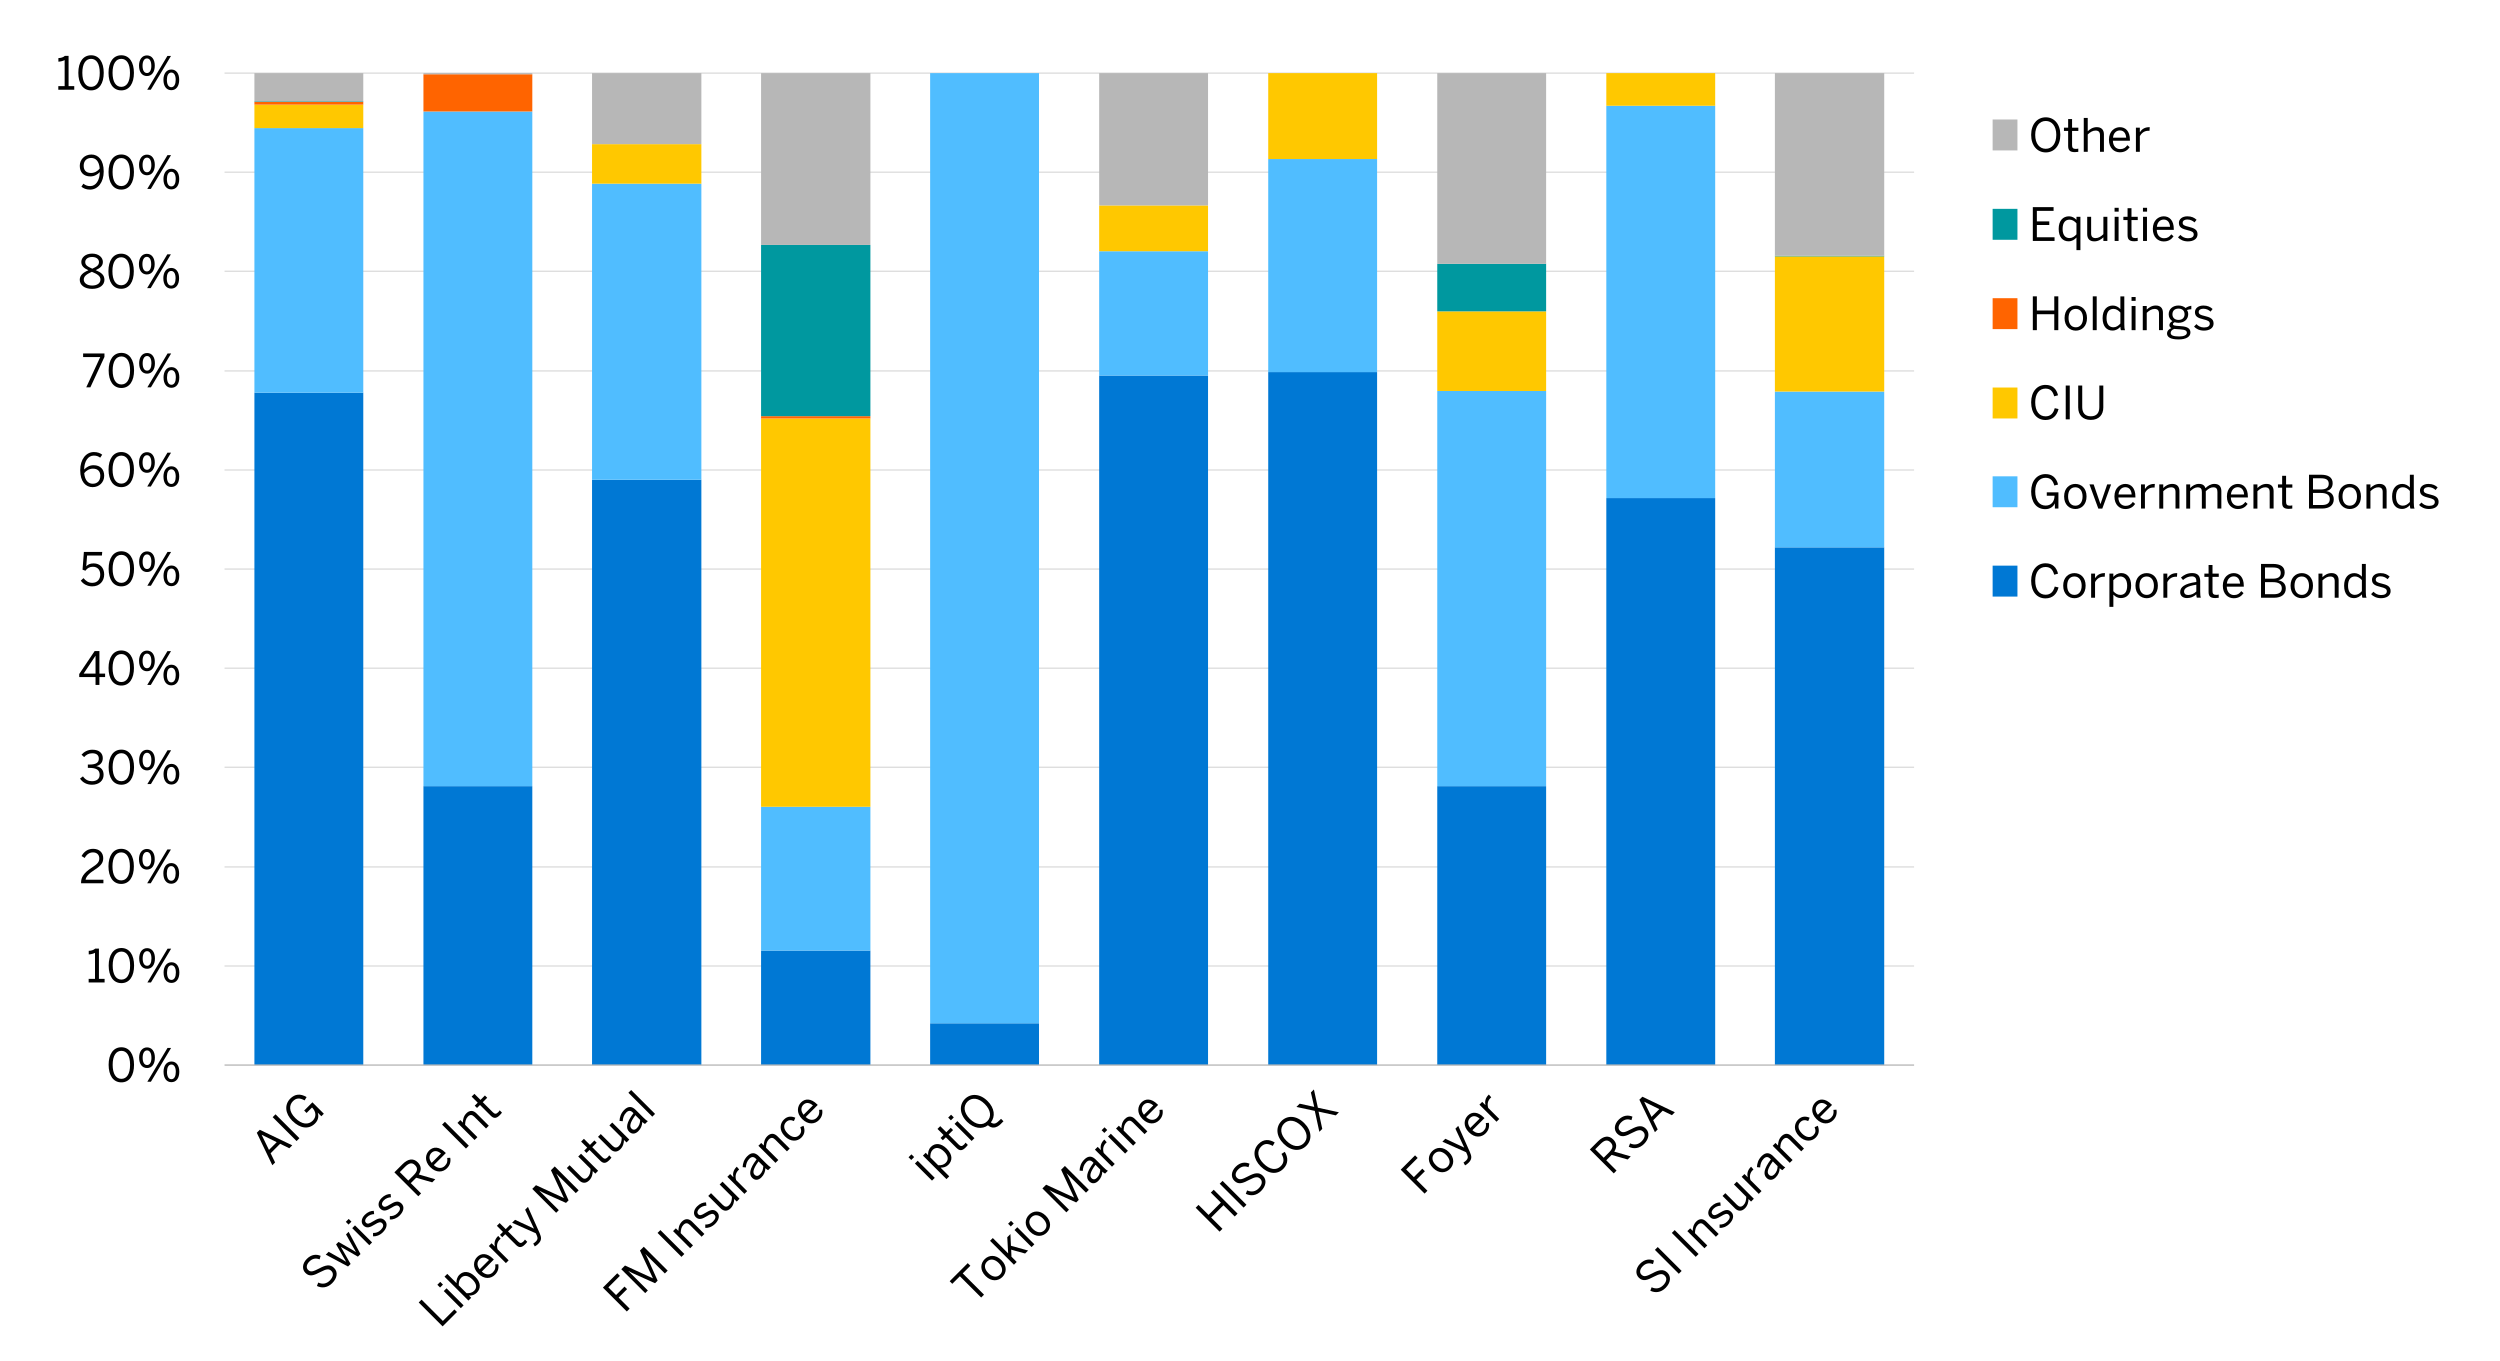 <?xml version="1.0" encoding="UTF-8"?><svg id="a" xmlns="http://www.w3.org/2000/svg" viewBox="0 0 930 506.21"><defs><style>.b{stroke:#b7b7b7;}.b,.c{fill:none;stroke-linejoin:round;stroke-width:.5px;}.d,.e,.f,.g,.h,.i{fill-rule:evenodd;}.d,.j{fill:#b7b7b7;}.e,.k{fill:#00989f;}.f,.l{fill:#50bdff;}.g,.m{fill:#ffc800;}.h,.n{fill:#0078d4;}.i,.o{fill:#ff6400;}.c{stroke:#dcdcdc;}</style></defs><path class="c" d="M83.53,359.35h628.51M83.53,322.49h628.51M83.53,285.42h628.51M83.53,248.56h628.51M83.53,211.7h628.51M83.53,174.84h628.51M83.53,137.99h628.51M83.53,100.91h628.51M83.53,64.06h628.51M83.53,27.2h628.51"/><path class="n" d="M94.64,146.08h40.5v250.13h-40.5v-250.13h0ZM157.52,292.45h40.5v103.76h-40.5v-103.76h0ZM220.24,178.47h40.67v217.74h-40.67v-217.74h0ZM283.12,353.6h40.67v42.61h-40.67v-42.61h0ZM346.01,380.66h40.5v15.55h-40.5v-15.55h0ZM408.89,139.69h40.5v256.52h-40.5V139.69h0ZM471.78,138.41h40.5v257.8h-40.5V138.41h0ZM534.66,292.45h40.5v103.76h-40.5v-103.76h0ZM597.55,185.28h40.5v210.92h-40.5v-210.92h0ZM660.26,203.61h40.67v192.6h-40.67v-192.6h0Z"/><path class="l" d="M94.64,47.65h40.5v98.43h-40.5V47.65h0ZM157.52,41.47h40.5v250.98h-40.5V41.47h0ZM220.24,68.32h40.67v110.15h-40.67v-110.15h0ZM283.12,300.12h40.67v53.48h-40.67v-53.48h0ZM346.01,27.2h40.5v353.46h-40.5V27.2h0ZM408.89,93.46h40.5v46.23h-40.5v-46.23h0ZM471.78,59.16h40.5v79.26h-40.5V59.16h0ZM534.66,145.44h40.5v147.01h-40.5v-147.01h0ZM597.55,39.34h40.5v145.94h-40.5V39.34h0ZM660.26,145.66h40.67v57.95h-40.67v-57.95h0Z"/><path class="m" d="M94.64,38.92h40.5v8.74h-40.5v-8.74h0ZM220.24,53.62h40.67v14.7h-40.67v-14.7h0ZM283.12,155.67h40.67v144.45h-40.67v-144.45h0ZM408.89,76.41h40.5v17.04h-40.5v-17.04h0ZM471.78,27.2h40.5v31.96h-40.5v-31.96h0ZM534.66,115.83h40.5v29.61h-40.5v-29.61h0ZM597.55,27.2h40.5v12.14h-40.5v-12.14h0ZM660.26,95.37h40.67v50.28h-40.67v-50.28h0Z"/><path class="o" d="M94.64,37.85h40.5v1.07h-40.5v-1.07h0ZM157.52,27.62h40.5v13.85h-40.5v-13.85h0ZM283.12,154.82h40.67v.85h-40.67v-.85h0Z"/><path class="k" d="M94.64,37.64h40.5v.21h-40.5v-.21h0ZM283.12,91.11h40.67v63.7h-40.67v-63.7h0ZM534.66,98.14h40.5v17.68h-40.5v-17.68h0ZM660.26,95.16h40.67v.21h-40.67v-.21h0Z"/><path class="j" d="M94.64,27.2h40.5v10.44h-40.5v-10.44h0ZM157.52,27.2h40.5v.43h-40.5v-.43h0ZM220.24,27.2h40.67v26.42h-40.67v-26.42h0ZM283.12,27.2h40.67v63.92h-40.67V27.2h0ZM408.89,27.2h40.5v49.22h-40.5V27.2h0ZM534.66,27.2h40.5v70.95h-40.5V27.2h0ZM660.26,27.2h40.67v67.96h-40.67V27.2h0Z"/><line class="b" x1="83.53" y1="396.21" x2="712.04" y2="396.21"/><path d="M40.41,396.11c0-3.93,1.73-6.53,4.74-6.53s4.71,2.6,4.71,6.53-1.68,6.53-4.71,6.53-4.74-2.6-4.74-6.53ZM48.39,396.11c0-3.42-1.26-5.2-3.23-5.2s-3.25,1.79-3.25,5.2,1.26,5.22,3.25,5.22,3.23-1.8,3.23-5.22Z"/><path d="M51.75,393.51c0-2.36,1.16-3.88,2.96-3.88s2.91,1.5,2.91,3.82-1.07,3.86-2.92,3.86-2.94-1.55-2.94-3.81ZM56.33,393.49c0-1.67-.58-2.74-1.63-2.74s-1.63,1.14-1.63,2.7c0,1.67.56,2.74,1.65,2.74s1.62-1.14,1.62-2.7ZM54.81,402.4l7.51-12.58h1.33l-7.51,12.58h-1.33ZM60.83,398.76c0-2.36,1.16-3.88,2.96-3.88s2.91,1.5,2.91,3.83-1.09,3.86-2.94,3.86-2.92-1.56-2.92-3.81ZM65.4,398.73c0-1.67-.58-2.72-1.65-2.72s-1.63,1.14-1.63,2.7c0,1.67.56,2.75,1.65,2.75s1.63-1.17,1.63-2.74Z"/><path d="M32.98,365.48v-1.33h2.36v-9.69c-.61.32-1.6.58-2.33.58v-1.33c.97-.03,1.84-.29,2.4-.82h1.39v11.25h2.11v1.33h-5.93Z"/><path d="M40.43,359.19c0-3.93,1.73-6.53,4.74-6.53s4.71,2.6,4.71,6.53-1.68,6.53-4.71,6.53-4.74-2.6-4.74-6.53ZM48.4,359.19c0-3.42-1.26-5.2-3.23-5.2s-3.25,1.79-3.25,5.2,1.26,5.22,3.25,5.22,3.23-1.8,3.23-5.22Z"/><path d="M51.77,356.59c0-2.36,1.16-3.88,2.96-3.88s2.91,1.5,2.91,3.82-1.07,3.86-2.92,3.86-2.94-1.55-2.94-3.81ZM56.34,356.57c0-1.67-.58-2.74-1.63-2.74s-1.63,1.14-1.63,2.7c0,1.67.56,2.74,1.65,2.74s1.61-1.14,1.61-2.7ZM54.83,365.48l7.51-12.58h1.33l-7.51,12.58h-1.33ZM60.85,361.84c0-2.36,1.16-3.88,2.96-3.88s2.91,1.5,2.91,3.83-1.09,3.86-2.94,3.86-2.92-1.56-2.92-3.81ZM65.42,361.8c0-1.67-.58-2.72-1.65-2.72s-1.63,1.14-1.63,2.7c0,1.67.56,2.75,1.65,2.75s1.63-1.17,1.63-2.74Z"/><path d="M30.16,328.58v-.27c0-1.82.82-3.52,4.13-5.64,1.89-1.21,2.65-1.97,2.65-3.32s-.87-2.26-2.36-2.26c-1.29,0-2.33.71-3.08,2.07l-1.16-.71c.92-1.67,2.35-2.69,4.3-2.69,2.33,0,3.76,1.43,3.76,3.48,0,1.65-.75,2.77-3.16,4.3-2.19,1.39-3.26,2.63-3.4,3.71h6.63v1.33h-8.31Z"/><path d="M40.35,322.29c0-3.93,1.73-6.53,4.74-6.53s4.71,2.6,4.71,6.53-1.68,6.53-4.71,6.53-4.74-2.6-4.74-6.53ZM48.32,322.29c0-3.42-1.26-5.2-3.23-5.2s-3.25,1.79-3.25,5.2,1.26,5.22,3.25,5.22,3.23-1.8,3.23-5.22Z"/><path d="M51.69,319.69c0-2.36,1.16-3.88,2.96-3.88s2.91,1.5,2.91,3.82-1.07,3.86-2.92,3.86-2.94-1.55-2.94-3.81ZM56.26,319.67c0-1.67-.58-2.74-1.63-2.74s-1.63,1.14-1.63,2.7c0,1.67.56,2.74,1.65,2.74s1.62-1.14,1.62-2.7ZM54.75,328.58l7.51-12.58h1.33l-7.51,12.58h-1.33ZM60.76,324.94c0-2.36,1.16-3.88,2.96-3.88s2.91,1.5,2.91,3.83-1.09,3.86-2.94,3.86-2.92-1.56-2.92-3.81ZM65.34,324.91c0-1.67-.58-2.72-1.65-2.72s-1.63,1.14-1.63,2.7c0,1.67.56,2.75,1.65,2.75s1.63-1.17,1.63-2.74Z"/><path d="M29.77,289.63l1.09-.82c.9,1.29,2.02,1.8,3.35,1.8,1.75,0,2.86-.88,2.86-2.38,0-1.75-1.1-2.58-3.88-2.58h-.51v-1.24h.6c2.6,0,3.48-.8,3.48-2.19,0-1.19-.71-2.01-2.5-2.01-1.21,0-2.23.56-2.96,1.43l-.97-.9c.94-1.09,2.33-1.85,4.05-1.85,2.67,0,3.86,1.43,3.86,3.14,0,1.58-.94,2.63-2.45,2.97,1.87.37,2.75,1.48,2.75,3.26,0,2.12-1.68,3.66-4.33,3.66-1.89,0-3.47-.82-4.44-2.29Z"/><path d="M40.41,285.39c0-3.93,1.73-6.53,4.74-6.53s4.71,2.6,4.71,6.53-1.68,6.53-4.71,6.53-4.74-2.6-4.74-6.53ZM48.38,285.39c0-3.42-1.26-5.2-3.23-5.2s-3.25,1.79-3.25,5.2,1.26,5.22,3.25,5.22,3.23-1.8,3.23-5.22Z"/><path d="M51.75,282.79c0-2.36,1.16-3.88,2.96-3.88s2.91,1.5,2.91,3.82-1.07,3.86-2.92,3.86-2.94-1.55-2.94-3.81ZM56.32,282.78c0-1.67-.58-2.74-1.63-2.74s-1.63,1.14-1.63,2.7c0,1.67.56,2.74,1.65,2.74s1.61-1.14,1.61-2.7ZM54.81,291.68l7.51-12.58h1.33l-7.51,12.58h-1.33ZM60.83,288.04c0-2.36,1.16-3.88,2.96-3.88s2.91,1.5,2.91,3.83-1.09,3.86-2.94,3.86-2.92-1.56-2.92-3.81ZM65.4,288.01c0-1.67-.58-2.72-1.65-2.72s-1.63,1.14-1.63,2.7c0,1.67.56,2.75,1.65,2.75s1.63-1.17,1.63-2.74Z"/><path d="M35.54,254.79v-2.91h-6.07v-1.14l5.73-8.53h1.78v8.36h2.12v1.31h-2.12v2.91h-1.44ZM31.12,250.57h4.42v-6.61h-.03l-4.39,6.61Z"/><path d="M40.38,248.5c0-3.93,1.73-6.53,4.74-6.53s4.71,2.6,4.71,6.53-1.68,6.53-4.71,6.53-4.74-2.6-4.74-6.53ZM48.36,248.5c0-3.42-1.26-5.2-3.23-5.2s-3.25,1.79-3.25,5.2,1.26,5.22,3.25,5.22,3.23-1.8,3.23-5.22Z"/><path d="M51.72,245.9c0-2.36,1.16-3.88,2.96-3.88s2.91,1.5,2.91,3.82-1.07,3.86-2.92,3.86-2.94-1.55-2.94-3.81ZM56.3,245.88c0-1.67-.58-2.74-1.63-2.74s-1.63,1.14-1.63,2.7c0,1.67.56,2.74,1.65,2.74s1.62-1.14,1.62-2.7ZM54.78,254.79l7.51-12.58h1.33l-7.51,12.58h-1.33ZM60.8,251.15c0-2.36,1.16-3.88,2.96-3.88s2.91,1.5,2.91,3.83-1.09,3.86-2.94,3.86-2.92-1.56-2.92-3.81ZM65.37,251.12c0-1.67-.58-2.72-1.65-2.72s-1.63,1.14-1.63,2.7c0,1.67.56,2.75,1.65,2.75s1.63-1.17,1.63-2.74Z"/><path d="M30.07,215.99l1-.92c.8,1,1.78,1.75,3.23,1.75,2.06,0,2.99-1.44,2.99-3.06,0-1.92-1.12-2.92-2.74-2.92-1.22,0-2.09.51-2.77,1.46l-1.07-.37.49-6.61h6.83l-.12,1.34h-5.51l-.31,4.01c.58-.65,1.41-1.09,2.74-1.09,2.35,0,3.93,1.62,3.93,4.11s-1.68,4.44-4.44,4.44c-1.87,0-3.37-.87-4.27-2.14Z"/><path d="M40.41,211.6c0-3.93,1.73-6.53,4.74-6.53s4.71,2.6,4.71,6.53-1.68,6.53-4.71,6.53-4.74-2.6-4.74-6.53ZM48.38,211.6c0-3.42-1.26-5.2-3.23-5.2s-3.25,1.79-3.25,5.2,1.26,5.22,3.25,5.22,3.23-1.8,3.23-5.22Z"/><path d="M51.75,209c0-2.36,1.16-3.88,2.96-3.88s2.91,1.5,2.91,3.82-1.07,3.86-2.92,3.86-2.94-1.55-2.94-3.81ZM56.32,208.98c0-1.67-.58-2.74-1.63-2.74s-1.63,1.14-1.63,2.7c0,1.67.56,2.74,1.65,2.74s1.61-1.14,1.61-2.7ZM54.81,217.89l7.51-12.58h1.33l-7.51,12.58h-1.33ZM60.82,214.25c0-2.36,1.16-3.88,2.96-3.88s2.91,1.5,2.91,3.83-1.09,3.86-2.94,3.86-2.92-1.56-2.92-3.81ZM65.4,214.22c0-1.67-.58-2.72-1.65-2.72s-1.63,1.14-1.63,2.7c0,1.67.56,2.75,1.65,2.75s1.63-1.17,1.63-2.74Z"/><path d="M29.84,174.91c0-4.05,2.18-6.75,5.1-6.75,1.39,0,2.4.44,3.08.99l-.75,1.11c-.63-.48-1.29-.78-2.38-.78-2.18,0-3.55,2.19-3.59,5.18.82-.85,1.97-1.6,3.5-1.6,2.57,0,3.96,1.58,3.96,3.94s-1.8,4.22-4.33,4.22-4.59-2.02-4.59-6.31ZM37.32,177.04c0-1.56-.78-2.7-2.74-2.7-1.33,0-2.55.73-3.25,1.67.24,2.75,1.53,3.94,3.18,3.94s2.8-1.07,2.8-2.91Z"/><path d="M40.38,174.69c0-3.93,1.73-6.53,4.74-6.53s4.71,2.6,4.71,6.53-1.68,6.53-4.71,6.53-4.74-2.6-4.74-6.53ZM48.36,174.69c0-3.42-1.26-5.2-3.23-5.2s-3.25,1.79-3.25,5.2,1.26,5.22,3.25,5.22,3.23-1.8,3.23-5.22Z"/><path d="M51.72,172.09c0-2.36,1.16-3.88,2.96-3.88s2.91,1.5,2.91,3.82-1.07,3.86-2.92,3.86-2.94-1.55-2.94-3.81ZM56.3,172.07c0-1.67-.58-2.74-1.63-2.74s-1.63,1.14-1.63,2.7c0,1.67.56,2.74,1.65,2.74s1.62-1.14,1.62-2.7ZM54.78,180.98l7.51-12.58h1.33l-7.51,12.58h-1.33ZM60.8,177.34c0-2.36,1.16-3.88,2.96-3.88s2.91,1.5,2.91,3.83-1.09,3.86-2.94,3.86-2.92-1.56-2.92-3.81ZM65.37,177.31c0-1.67-.58-2.72-1.65-2.72s-1.63,1.14-1.63,2.7c0,1.67.56,2.75,1.65,2.75s1.63-1.17,1.63-2.74Z"/><path d="M32.09,144.08l5.2-11.24h-6.37v-1.34h7.94v1.26l-5.24,11.32h-1.53Z"/><path d="M40.42,137.8c0-3.93,1.73-6.53,4.74-6.53s4.71,2.6,4.71,6.53-1.68,6.53-4.71,6.53-4.74-2.6-4.74-6.53ZM48.39,137.8c0-3.42-1.26-5.2-3.23-5.2s-3.25,1.79-3.25,5.2,1.26,5.22,3.25,5.22,3.23-1.8,3.23-5.22Z"/><path d="M51.76,135.2c0-2.36,1.16-3.88,2.96-3.88s2.91,1.5,2.91,3.82-1.07,3.86-2.92,3.86-2.94-1.55-2.94-3.81ZM56.33,135.18c0-1.67-.58-2.74-1.63-2.74s-1.63,1.14-1.63,2.7c0,1.67.56,2.74,1.65,2.74s1.61-1.14,1.61-2.7ZM54.82,144.08l7.51-12.58h1.33l-7.51,12.58h-1.33ZM60.83,140.45c0-2.36,1.16-3.88,2.96-3.88s2.91,1.5,2.91,3.83-1.09,3.86-2.94,3.86-2.92-1.56-2.92-3.81ZM65.41,140.41c0-1.67-.58-2.72-1.65-2.72s-1.63,1.14-1.63,2.7c0,1.67.56,2.75,1.65,2.75s1.63-1.17,1.63-2.74Z"/><path d="M29.67,104.11c0-1.73,1.26-2.74,3.23-3.57-1.65-.76-2.65-1.56-2.65-3.11s1.46-3.09,4.03-3.09,3.99,1.55,3.99,3.09c0,1.46-.97,2.29-2.67,3.06,2.04.88,3.25,1.77,3.25,3.62s-1.68,3.35-4.57,3.35-4.61-1.46-4.61-3.35ZM37.37,104.03c0-1.33-1.12-2.06-3.2-2.92-2.04.92-3.01,1.67-3.01,2.92s1.27,2.19,3.11,2.19,3.09-.85,3.09-2.19ZM36.83,97.52c0-.95-.78-1.92-2.55-1.92s-2.57.92-2.57,1.87c0,1.16.83,1.7,2.63,2.48,1.75-.78,2.48-1.33,2.48-2.43Z"/><path d="M40.33,100.9c0-3.93,1.73-6.53,4.74-6.53s4.71,2.6,4.71,6.53-1.68,6.53-4.71,6.53-4.74-2.6-4.74-6.53ZM48.3,100.9c0-3.42-1.26-5.2-3.23-5.2s-3.25,1.79-3.25,5.2,1.26,5.22,3.25,5.22,3.23-1.8,3.23-5.22Z"/><path d="M51.67,98.3c0-2.36,1.16-3.88,2.96-3.88s2.91,1.5,2.91,3.82-1.07,3.86-2.92,3.86-2.94-1.55-2.94-3.81ZM56.24,98.28c0-1.67-.58-2.74-1.63-2.74s-1.63,1.14-1.63,2.7c0,1.67.56,2.74,1.65,2.74s1.62-1.14,1.62-2.7ZM54.73,107.19l7.51-12.58h1.33l-7.51,12.58h-1.33ZM60.75,103.55c0-2.36,1.16-3.88,2.96-3.88s2.91,1.5,2.91,3.83-1.09,3.86-2.94,3.86-2.92-1.56-2.92-3.81ZM65.32,103.52c0-1.67-.58-2.72-1.65-2.72s-1.63,1.14-1.63,2.7c0,1.67.56,2.75,1.65,2.75s1.63-1.17,1.63-2.74Z"/><path d="M30.29,69.44l.73-1.11c.68.53,1.38.9,2.53.9,2.18,0,3.54-2.21,3.57-5.2-.82.85-1.97,1.6-3.5,1.6-2.55,0-3.94-1.58-3.94-3.94s1.8-4.21,4.33-4.21,4.57,2.02,4.57,6.31c0,4.05-2.16,6.75-5.08,6.75-1.44,0-2.52-.49-3.21-1.09ZM37.09,62.69c-.22-2.75-1.51-3.93-3.16-3.93s-2.8,1.05-2.8,2.89c0,1.56.77,2.7,2.74,2.7,1.31,0,2.53-.73,3.23-1.67Z"/><path d="M40.38,64c0-3.93,1.73-6.53,4.74-6.53s4.71,2.6,4.71,6.53-1.68,6.53-4.71,6.53-4.74-2.6-4.74-6.53ZM48.36,64c0-3.42-1.26-5.2-3.23-5.2s-3.25,1.79-3.25,5.2,1.26,5.22,3.25,5.22,3.23-1.8,3.23-5.22Z"/><path d="M51.72,61.4c0-2.36,1.16-3.88,2.96-3.88s2.91,1.5,2.91,3.82-1.07,3.86-2.92,3.86-2.94-1.55-2.94-3.81ZM56.3,61.38c0-1.67-.58-2.74-1.63-2.74s-1.63,1.14-1.63,2.7c0,1.67.56,2.74,1.65,2.74s1.62-1.14,1.62-2.7ZM54.78,70.29l7.51-12.58h1.33l-7.51,12.58h-1.33ZM60.8,66.65c0-2.36,1.16-3.88,2.96-3.88s2.91,1.5,2.91,3.83-1.09,3.86-2.94,3.86-2.92-1.56-2.92-3.81ZM65.37,66.62c0-1.67-.58-2.72-1.65-2.72s-1.63,1.14-1.63,2.7c0,1.67.56,2.75,1.65,2.75s1.63-1.17,1.63-2.74Z"/><path d="M21.69,33.38v-1.33h2.36v-9.69c-.61.32-1.6.58-2.33.58v-1.33c.97-.03,1.84-.29,2.4-.82h1.39v11.25h2.11v1.33h-5.93Z"/><path d="M29.14,27.09c0-3.93,1.73-6.53,4.74-6.53s4.71,2.6,4.71,6.53-1.68,6.53-4.71,6.53-4.74-2.6-4.74-6.53ZM37.11,27.09c0-3.42-1.26-5.2-3.23-5.2s-3.25,1.79-3.25,5.2,1.26,5.22,3.25,5.22,3.23-1.8,3.23-5.22Z"/><path d="M40.37,27.09c0-3.93,1.73-6.53,4.74-6.53s4.71,2.6,4.71,6.53-1.68,6.53-4.71,6.53-4.74-2.6-4.74-6.53ZM48.35,27.09c0-3.42-1.26-5.2-3.23-5.2s-3.25,1.79-3.25,5.2,1.26,5.22,3.25,5.22,3.23-1.8,3.23-5.22Z"/><path d="M51.71,24.49c0-2.36,1.16-3.88,2.96-3.88s2.91,1.5,2.91,3.82-1.07,3.86-2.92,3.86-2.94-1.55-2.94-3.81ZM56.29,24.47c0-1.67-.58-2.74-1.63-2.74s-1.63,1.14-1.63,2.7c0,1.67.56,2.74,1.65,2.74s1.62-1.14,1.62-2.7ZM54.77,33.38l7.51-12.58h1.33l-7.51,12.58h-1.33ZM60.79,29.74c0-2.36,1.16-3.88,2.96-3.88s2.91,1.5,2.91,3.83-1.09,3.86-2.94,3.86-2.92-1.56-2.92-3.81ZM65.36,29.71c0-1.67-.58-2.72-1.65-2.72s-1.63,1.14-1.63,2.7c0,1.67.56,2.75,1.65,2.75s1.63-1.17,1.63-2.74Z"/><path d="M101.31,433.47l-5.78-12.08,1.11-1.11,12.08,5.78-1.09,1.09-3.43-1.67-3.53,3.53,1.67,3.43-1.02,1.02ZM100.06,427.77l2.88-2.88-5.59-2.75-.02.02,2.73,5.61Z"/><path d="M110.32,424.47l-8.89-8.89,1.06-1.06,8.89,8.89-1.06,1.06Z"/><path d="M108.8,417.02c-2.83-2.83-3.02-6.14-.79-8.37,1.68-1.68,3.71-1.93,6.04-.54l-.73,1.24c-1.85-1.01-3.11-.95-4.35.29-1.39,1.39-1.63,3.77.87,6.27,2.49,2.49,4.9,2.57,6.48,1,1.38-1.38,1.38-3.26-.24-4.93l-2.04,2.04-.89-.89,3.07-3.07,4.25,4.25-.93.93-1.33-1.33-.02.02c.38,1.08.37,2.63-1.01,4.01-2.4,2.4-5.67,1.75-8.37-.94Z"/><path d="M117.89,478.4l.49-1.29c1.63.75,3.1.46,4.3-.75s1.55-2.61.61-3.55c-.88-.88-1.79-.83-4.1.37-2.42,1.29-4.03,1.89-5.56.35-1.36-1.36-1.19-3.52.51-5.22s3.54-1.82,5.13-1.14l-.37,1.31c-1.55-.59-2.75-.25-3.81.8-1.13,1.13-1.25,2.36-.49,3.11.95.95,1.86.66,4.16-.53,2.34-1.24,4-1.7,5.52-.18s1.19,3.76-.7,5.65c-1.7,1.7-3.81,1.98-5.69,1.05Z"/><path d="M129.46,471.14l-8.28-4.41,1.07-1.07,3.81,2.15c1,.57,1.66.94,2.67,1.56l.02-.02c-.67-1.11-1.01-1.68-1.57-2.68l-2.16-3.77.9-.9,3.86,2.2c.97.54,1.58.9,2.6,1.54l.02-.02c-.62-1.06-.96-1.63-1.49-2.6l-2.19-3.92.97-.97,4.41,8.28-.96.96-6.31-3.62-.02.02,3.61,6.32-.95.95Z"/><path d="M129.65,455.54l-1.01-1.01,1.08-1.08,1.01,1.01-1.08,1.08ZM137.38,463.22l-6.35-6.35,1.03-1.03,6.35,6.35-1.03,1.03Z"/><path d="M138.77,459.91v-1.25c1,.04,1.99-.24,2.86-1.11.99-.98,1.18-1.88.53-2.52s-1.43-.32-2.77.5c-1.67,1.02-2.96,1.59-4.18.36-.96-.96-.89-2.57.49-3.96,1.12-1.12,2.2-1.48,3.34-1.51l.14,1.23c-.93.04-1.89.37-2.6,1.08-.92.93-.88,1.7-.43,2.14.59.59,1.31.3,2.54-.47,1.78-1.08,3.11-1.72,4.42-.41,1.21,1.21.77,2.96-.67,4.4-1.14,1.14-2.54,1.62-3.68,1.52Z"/><path d="M145.02,453.65v-1.25c1,.04,2-.24,2.86-1.11.99-.99,1.18-1.88.53-2.52s-1.43-.32-2.76.5c-1.67,1.02-2.96,1.59-4.18.36-.96-.96-.89-2.57.49-3.96,1.12-1.12,2.2-1.48,3.34-1.51l.14,1.23c-.92.04-1.89.37-2.6,1.08-.93.93-.88,1.7-.43,2.14.59.59,1.31.3,2.54-.47,1.78-1.08,3.11-1.72,4.42-.41,1.21,1.21.77,2.96-.67,4.4-1.14,1.14-2.54,1.62-3.68,1.51Z"/><path d="M155.6,445l-8.89-8.89,3.05-3.05c2.02-2.02,4.01-2.31,5.65-.67,1.43,1.43,1.37,2.98.37,4.51l6.15,1.78-1.15,1.15-5.96-1.71-2.01,2.01,3.83,3.83-1.04,1.05ZM151.88,439.18l1.95-1.95c1.39-1.39,1.79-2.56.58-3.77-1.17-1.17-2.33-.79-3.75.62l-1.93,1.94,3.16,3.16Z"/><path d="M160.06,434.19c-2.31-2.31-1.77-4.84-.43-6.18,1.5-1.5,3.7-1.59,6,.71l.22.22-4.48,4.48c1.47,1.39,3.06,1.33,4.11.29.91-.91,1.06-1.8.88-2.95l1.13-.07c.25,1.43-.05,2.74-1.24,3.93-1.5,1.5-3.96,1.78-6.18-.43ZM164.05,429.12c-1.21-1.05-2.52-1.27-3.57-.23-.85.85-1.07,2.25.1,3.7l3.47-3.47Z"/><path d="M173.34,427.26l-8.89-8.89,1.06-1.06,8.89,8.89-1.06,1.06Z"/><path d="M176.53,424.07l-6.35-6.35,1.05-1.05.95.95c.01-1.09.26-2.43,1.3-3.46,1.21-1.21,2.57-1.18,3.77.02l4.58,4.58-1.03,1.03-4.35-4.35c-.84-.84-1.6-.88-2.4-.07-.76.76-1,1.79-1.03,3.08l4.57,4.57-1.04,1.05Z"/><path d="M182.52,415.01l-3.96-3.96-1.11,1.11-.85-.85,1.11-1.11-2.26-2.26,1.03-1.03,2.26,2.26,1.65-1.65.85.85-1.65,1.65,3.73,3.73c.67.67,1.23.79,2,.02.23-.23.44-.52.56-.73l.85.85c-.14.22-.5.65-.83.97-1.33,1.33-2.28,1.25-3.39.14Z"/><path d="M164.65,493.41l-8.89-8.89,1.06-1.06,7.93,7.93,4.28-4.28.96.96-5.34,5.34Z"/><path d="M163.7,478.95l-1.01-1.01,1.08-1.08,1.01,1.01-1.08,1.08ZM171.43,486.63l-6.35-6.35,1.03-1.03,6.35,6.35-1.03,1.03Z"/><path d="M174.46,481.96l.82.82-1.03,1.03-8.89-8.89,1.03-1.03,3.44,3.44c-.06-1.02.12-2.16,1.07-3.11,1.45-1.46,3.67-1.5,5.88.71s2.14,4.42.59,5.97c-.78.78-1.79,1.09-2.9,1.07ZM175.75,475.96c-1.62-1.62-3.19-1.65-4.21-.63-.73.73-.93,1.72-.88,2.83l2.91,2.91c1.18.07,2.13-.21,2.8-.88,1.11-1.11,1.06-2.55-.62-4.23Z"/><path d="M177.92,473.79c-2.31-2.31-1.77-4.84-.43-6.18,1.5-1.5,3.7-1.59,6,.71l.22.22-4.48,4.48c1.47,1.39,3.07,1.33,4.11.29.91-.91,1.06-1.8.88-2.95l1.13-.07c.25,1.43-.05,2.74-1.24,3.93-1.5,1.5-3.97,1.78-6.18-.43ZM181.91,468.72c-1.21-1.04-2.52-1.27-3.57-.23-.85.85-1.07,2.25.1,3.7l3.47-3.47Z"/><path d="M188.19,469.87l-6.35-6.35,1.03-1.03,1.18,1.18.02-.02c-.26-1.2-.1-2.52,1.14-3.76l.13-.13.89,1.03s-.28.25-.31.29c-1.01,1.01-1.24,2.3-.81,3.67l4.1,4.1-1.03,1.03Z"/><path d="M191.91,463.07l-3.96-3.95-1.11,1.11-.85-.85,1.11-1.11-2.26-2.26,1.03-1.03,2.26,2.26,1.65-1.65.85.85-1.65,1.65,3.73,3.73c.67.67,1.23.79,2,.02.23-.23.44-.52.57-.73l.85.85c-.14.22-.5.65-.83.97-1.33,1.33-2.28,1.25-3.39.14Z"/><path d="M198.95,463.68l-.59-1.07c.23-.13.6-.38,1.05-.83.65-.65.68-1.24.31-2.12l-.38-.87-8.83-3.93,1.09-1.09,7,3.27.02-.02-3.27-7,1.05-1.05,4.35,9.78c.69,1.55.79,2.64-.45,3.88-.56.56-.99.84-1.35,1.03Z"/><path d="M206.89,451.16l-8.89-8.89,1.38-1.38,10.36,4.76.02-.02-4.81-10.31,1.41-1.41,8.89,8.89-1.05,1.04-7.2-7.2-.02.02c.35.59.71,1.38,1.09,2.18l3.44,7.69-.95.95-7.69-3.44c-.8-.37-1.32-.6-2.22-1.12l-.02.02,7.24,7.24-.97.97Z"/><path d="M215.44,439.08l-4.58-4.58,1.03-1.03,4.36,4.36c.84.84,1.6.88,2.4.07.77-.77,1-1.79,1.03-3.08l-4.58-4.58,1.05-1.05,6.35,6.35-1.05,1.05-.95-.95c-.01,1.09-.28,2.42-1.31,3.45-1.21,1.21-2.56,1.19-3.76-.01Z"/><path d="M223.25,431.73l-3.96-3.95-1.11,1.11-.85-.85,1.11-1.11-2.26-2.26,1.03-1.03,2.26,2.26,1.65-1.65.85.85-1.65,1.65,3.73,3.73c.67.67,1.23.79,2,.02.23-.23.44-.52.56-.73l.85.85c-.14.22-.5.65-.83.97-1.33,1.33-2.28,1.25-3.39.14Z"/><path d="M227.04,427.48l-4.58-4.58,1.03-1.03,4.36,4.36c.84.84,1.6.88,2.4.07.77-.77,1-1.79,1.03-3.08l-4.58-4.58,1.05-1.05,6.35,6.35-1.04,1.05-.95-.95c-.01,1.09-.28,2.42-1.31,3.45-1.21,1.21-2.56,1.19-3.76-.01Z"/><path d="M234.05,421c-1.29-1.29-1.11-3.29,1.6-6.89l-.29-.29c-.79-.79-1.6-.76-2.38.02-.96.96-1.25,2.09-1.33,3.26l-1.19-.11c.06-1.41.5-2.86,1.77-4.12,1.51-1.51,2.91-1.32,4.23,0l2.8,2.8c.77.77,1.29,1.19,1.74,1.38l-1.06,1.06c-.35-.18-.66-.37-1.02-.73-.05,1.37-.53,2.48-1.48,3.43-1.09,1.09-2.37,1.21-3.39.19ZM238.14,416.62l-1.78-1.78c-2.03,2.8-2.25,4.2-1.45,4.99.61.61,1.35.53,2.01-.13.84-.84,1.21-1.91,1.22-3.08Z"/><path d="M242.65,415.4l-8.89-8.89,1.03-1.03,8.89,8.89-1.03,1.03Z"/><path d="M233.18,487.88l-8.9-8.89,5.34-5.34.97.97-4.28,4.28,2.86,2.86,3.15-3.15.95.95-3.15,3.15,4.11,4.11-1.06,1.06Z"/><path d="M240.02,481.04l-8.9-8.89,1.38-1.38,10.36,4.76.02-.02-4.81-10.31,1.41-1.41,8.9,8.89-1.05,1.05-7.2-7.2-.02.02c.35.59.71,1.38,1.09,2.17l3.44,7.69-.95.95-7.69-3.44c-.8-.37-1.32-.6-2.22-1.12l-.02.02,7.24,7.24-.97.97Z"/><path d="M253.5,467.55l-8.89-8.9,1.06-1.06,8.9,8.89-1.06,1.06Z"/><path d="M256.73,464.33l-6.35-6.35,1.04-1.04.95.95c.01-1.09.26-2.43,1.3-3.46,1.21-1.21,2.57-1.18,3.78.02l4.58,4.58-1.03,1.03-4.35-4.35c-.84-.84-1.6-.88-2.4-.07-.76.76-1,1.79-1.03,3.08l4.57,4.57-1.05,1.05Z"/><path d="M262.36,456.77v-1.25c1,.04,2-.24,2.86-1.11.99-.99,1.18-1.88.53-2.52-.64-.64-1.43-.32-2.76.5-1.67,1.02-2.96,1.59-4.18.36-.96-.96-.89-2.57.49-3.96,1.12-1.12,2.2-1.48,3.34-1.51l.14,1.23c-.92.04-1.89.37-2.6,1.08-.93.93-.88,1.7-.43,2.14.59.59,1.31.3,2.54-.47,1.78-1.08,3.11-1.72,4.42-.41,1.21,1.21.77,2.96-.67,4.4-1.14,1.14-2.54,1.62-3.68,1.51Z"/><path d="M268.05,449.47l-4.58-4.58,1.03-1.03,4.36,4.36c.84.84,1.6.88,2.4.07s1-1.79,1.03-3.08l-4.58-4.58,1.05-1.05,6.35,6.35-1.05,1.05-.95-.95c-.01,1.09-.28,2.42-1.31,3.45-1.21,1.21-2.56,1.19-3.76-.01Z"/><path d="M276.93,444.12l-6.35-6.35,1.03-1.03,1.18,1.18.02-.02c-.26-1.2-.1-2.52,1.14-3.76l.13-.13.89,1.03s-.28.25-.31.29c-1.01,1.01-1.24,2.3-.81,3.67l4.1,4.1-1.03,1.03Z"/><path d="M279.85,438.19c-1.29-1.29-1.11-3.29,1.6-6.89l-.29-.29c-.79-.79-1.6-.76-2.38.02-.96.96-1.25,2.09-1.33,3.26l-1.19-.11c.06-1.41.5-2.86,1.77-4.12,1.51-1.51,2.91-1.32,4.23,0l2.8,2.8c.77.77,1.29,1.19,1.74,1.38l-1.06,1.06c-.35-.18-.66-.37-1.02-.73-.05,1.37-.53,2.48-1.48,3.42-1.09,1.09-2.37,1.21-3.39.19ZM283.95,433.81l-1.78-1.78c-2.03,2.8-2.25,4.2-1.46,4.99.61.61,1.35.53,2.01-.13.84-.84,1.21-1.91,1.23-3.08Z"/><path d="M288.47,432.58l-6.35-6.35,1.05-1.05.95.95c.01-1.1.26-2.43,1.3-3.46,1.21-1.21,2.57-1.18,3.77.02l4.58,4.58-1.03,1.03-4.35-4.35c-.84-.84-1.6-.88-2.4-.07-.76.76-1,1.79-1.03,3.08l4.57,4.57-1.04,1.04Z"/><path d="M291.99,422.71c-2.32-2.32-1.81-4.8-.4-6.21,1.43-1.43,2.95-1.26,4.27-.71l-.52,1.24c-1.13-.5-2.07-.46-2.9.37-.91.91-1.2,2.48.59,4.27,1.56,1.56,3.18,1.69,4.25.62.81-.81.95-1.65.43-2.98l1.19-.52c.56,1.55.58,3.03-.79,4.4-1.47,1.47-3.96,1.7-6.13-.48Z"/><path d="M298.41,416.29c-2.31-2.31-1.77-4.84-.43-6.18,1.5-1.5,3.7-1.59,6,.71l.22.22-4.48,4.48c1.47,1.39,3.07,1.33,4.11.29.91-.91,1.06-1.8.88-2.95l1.13-.07c.25,1.43-.05,2.74-1.24,3.93-1.5,1.5-3.97,1.78-6.18-.43ZM302.4,411.22c-1.21-1.05-2.53-1.27-3.57-.23-.85.85-1.07,2.25.1,3.7l3.47-3.47Z"/><path d="M338.98,431.51l-1.01-1.01,1.08-1.08,1.01,1.01-1.08,1.08ZM346.7,439.19l-6.35-6.35,1.03-1.03,6.35,6.35-1.03,1.03Z"/><path d="M352.08,438.63l-8.75-8.75,1.04-1.04.88.88c-.05-1.01.13-2.15,1.08-3.1,1.45-1.46,3.67-1.5,5.88.71s2.14,4.42.59,5.97c-.78.78-1.79,1.09-2.9,1.07l3.22,3.22-1.04,1.04ZM351.18,428.37c-1.62-1.62-3.19-1.65-4.21-.63-.73.73-.93,1.72-.88,2.82l2.91,2.91c1.18.07,2.13-.2,2.8-.88,1.11-1.11,1.06-2.55-.62-4.23Z"/><path d="M355.8,427.02l-3.95-3.95-1.11,1.11-.85-.85,1.11-1.11-2.26-2.26,1.03-1.03,2.26,2.26,1.65-1.65.85.85-1.65,1.65,3.73,3.73c.67.67,1.23.79,2,.02.23-.23.44-.52.57-.73l.85.85c-.14.22-.5.65-.83.97-1.33,1.33-2.28,1.25-3.39.14Z"/><path d="M353.73,416.76l-1.01-1.01,1.08-1.08,1.01,1.01-1.08,1.08ZM361.45,424.44l-6.35-6.35,1.03-1.03,6.35,6.35-1.03,1.03Z"/><path d="M372.38,418.04c-1.81,1.81-3.58,1.78-4.86.55-2.14,1.63-5.23,1.26-7.8-1.31-2.86-2.86-2.92-6.31-.77-8.46s5.58-2.07,8.44.79c2.63,2.63,2.93,5.77,1.21,7.92,1.13.89,2.07.39,3.17-.72l.61-.61.91.91-.93.93ZM366.32,410.68c-2.32-2.32-4.8-2.51-6.41-.9-1.63,1.63-1.45,4.12.87,6.44s4.83,2.52,6.47.89,1.39-4.11-.93-6.43Z"/><path d="M364.99,482.68l-7.92-7.92-2.82,2.82-.97-.97,6.72-6.72.97.97-2.84,2.84,7.92,7.92-1.06,1.06Z"/><path d="M366.64,474.68c-2.19-2.19-1.91-4.7-.35-6.26s4.06-1.83,6.25.36,1.91,4.7.36,6.25c-1.55,1.55-4.09,1.83-6.26-.35ZM371.5,469.82c-1.32-1.32-3.05-1.78-4.32-.52s-.93,2.9.51,4.33c1.35,1.35,3.05,1.8,4.34.52,1.2-1.2.93-2.87-.53-4.33Z"/><path d="M377.19,470.48l-8.9-8.9,1.03-1.03,5.72,5.72-.34-6.01,1.18-1.18.19,4.35,6.38,1.77-1.11,1.11-5.18-1.43.1,2.62,1.95,1.95-1.03,1.03Z"/><path d="M376.02,456.24l-1.01-1.01,1.08-1.08,1.01,1.01-1.08,1.08ZM383.75,463.92l-6.35-6.35,1.03-1.04,6.35,6.35-1.04,1.03Z"/><path d="M383.15,458.17c-2.19-2.19-1.91-4.7-.35-6.26s4.06-1.83,6.25.36c2.18,2.17,1.91,4.7.36,6.25s-4.09,1.83-6.26-.35ZM388.01,453.32c-1.32-1.32-3.05-1.78-4.32-.52s-.93,2.9.5,4.33c1.35,1.35,3.05,1.8,4.34.52,1.2-1.2.93-2.87-.53-4.33Z"/><path d="M396.68,450.99l-8.9-8.9,1.38-1.38,10.36,4.76.02-.02-4.81-10.31,1.41-1.41,8.9,8.9-1.05,1.04-7.2-7.2-.02.02c.35.59.71,1.38,1.09,2.18l3.44,7.69-.95.95-7.69-3.44c-.8-.37-1.32-.6-2.22-1.12l-.02.02,7.24,7.24-.97.97Z"/><path d="M405.19,439.47c-1.29-1.29-1.11-3.29,1.6-6.89l-.29-.29c-.79-.79-1.6-.76-2.38.02-.96.96-1.25,2.09-1.33,3.26l-1.19-.11c.06-1.41.5-2.86,1.77-4.12,1.51-1.51,2.91-1.32,4.23,0l2.8,2.8c.77.77,1.29,1.19,1.74,1.38l-1.06,1.06c-.35-.18-.66-.37-1.02-.73-.05,1.37-.53,2.48-1.48,3.43-1.09,1.09-2.37,1.21-3.39.19ZM409.29,435.08l-1.78-1.78c-2.03,2.8-2.25,4.2-1.46,4.99.61.61,1.35.53,2.01-.13.84-.84,1.21-1.91,1.23-3.08Z"/><path d="M413.66,434.01l-6.35-6.35,1.03-1.03,1.18,1.18.02-.02c-.26-1.2-.1-2.52,1.14-3.76l.13-.13.89,1.03s-.28.25-.31.29c-1.01,1.01-1.24,2.29-.81,3.67l4.1,4.1-1.03,1.03Z"/><path d="M410.81,421.45l-1.01-1.01,1.08-1.08,1.01,1.01-1.08,1.08ZM418.54,429.13l-6.35-6.35,1.03-1.03,6.35,6.35-1.03,1.03Z"/><path d="M421.51,426.16l-6.35-6.35,1.05-1.04.95.95c.01-1.09.26-2.43,1.3-3.46,1.21-1.21,2.57-1.18,3.77.03l4.58,4.58-1.03,1.03-4.35-4.35c-.84-.84-1.6-.88-2.4-.07-.76.76-1,1.79-1.03,3.08l4.57,4.57-1.04,1.05Z"/><path d="M425.03,416.29c-2.31-2.31-1.77-4.84-.43-6.18,1.5-1.5,3.7-1.59,6,.71l.22.22-4.48,4.48c1.47,1.39,3.06,1.33,4.11.29.91-.91,1.06-1.8.88-2.94l1.13-.07c.25,1.43-.05,2.74-1.24,3.93-1.5,1.5-3.97,1.78-6.18-.43ZM429.02,411.22c-1.21-1.05-2.52-1.27-3.57-.23-.85.85-1.07,2.25.1,3.7l3.47-3.47Z"/><path d="M453.68,458.17l-8.89-8.89,1.06-1.06,3.73,3.73,4.58-4.58-3.73-3.73,1.06-1.06,8.89,8.89-1.06,1.06-4.19-4.19-4.58,4.58,4.2,4.19-1.06,1.06Z"/><path d="M462.62,449.23l-8.89-8.89,1.06-1.06,8.89,8.89-1.06,1.06Z"/><path d="M463.43,444.12l.49-1.29c1.63.74,3.1.46,4.3-.75,1.25-1.25,1.55-2.61.61-3.55-.88-.88-1.79-.83-4.1.37-2.42,1.29-4.03,1.89-5.56.35-1.36-1.36-1.19-3.52.51-5.22s3.54-1.81,5.13-1.14l-.37,1.31c-1.55-.59-2.75-.25-3.81.81-1.13,1.13-1.25,2.36-.49,3.11.95.95,1.86.66,4.16-.53,2.34-1.24,4-1.69,5.52-.18,1.47,1.47,1.19,3.76-.7,5.65-1.7,1.7-3.81,1.98-5.69,1.04Z"/><path d="M468.97,433.91c-2.78-2.78-3.03-6.13-.8-8.35,1.89-1.89,3.98-1.79,6.02-.57l-.73,1.29c-1.73-.96-3.03-1.03-4.33.26-1.66,1.66-1.3,4.09.9,6.29,2.36,2.36,4.76,2.64,6.42.99,1.26-1.26,1.33-2.75.26-4.57l1.23-.77c1.32,2.19,1.32,4.45-.54,6.31-2.26,2.26-5.52,2.03-8.43-.88Z"/><path d="M477.5,425.46c-2.86-2.86-2.97-6.26-.77-8.46s5.58-2.07,8.44.79c2.86,2.86,2.99,6.24.79,8.44-2.2,2.2-5.6,2.09-8.46-.77ZM484.11,418.85c-2.32-2.32-4.81-2.5-6.42-.89s-1.44,4.11.88,6.43,4.81,2.52,6.44.89c1.61-1.61,1.42-4.11-.9-6.43Z"/><path d="M490.8,421.05l-1.7-7.8-6.83-1.47,1.21-1.21,5.41,1.2-1.24-5.37,1.12-1.12,1.48,6.79,7.82,1.7-1.15,1.15-6.43-1.41,1.39,6.44-1.09,1.09Z"/><path d="M529.95,444.02l-8.89-8.89,5.34-5.34.97.97-4.28,4.28,2.86,2.86,3.15-3.15.95.95-3.15,3.15,4.11,4.11-1.06,1.06Z"/><path d="M533.12,434.5c-2.19-2.19-1.91-4.7-.35-6.26,1.55-1.55,4.06-1.83,6.25.36s1.91,4.7.36,6.25c-1.55,1.55-4.09,1.83-6.26-.35ZM537.98,429.65c-1.32-1.32-3.05-1.78-4.32-.52s-.93,2.9.5,4.33c1.35,1.35,3.05,1.8,4.34.52,1.2-1.2.93-2.87-.53-4.33Z"/><path d="M545.01,433.53l-.59-1.07c.23-.13.6-.38,1.05-.83.65-.65.68-1.24.31-2.12l-.38-.87-8.83-3.93,1.09-1.09,7,3.27.02-.02-3.27-7,1.05-1.05,4.35,9.78c.69,1.55.79,2.64-.44,3.88-.57.57-.99.84-1.35,1.03Z"/><path d="M546.43,421.2c-2.31-2.31-1.77-4.84-.43-6.18,1.5-1.5,3.7-1.59,6,.71l.22.22-4.48,4.48c1.46,1.39,3.06,1.33,4.11.29.91-.91,1.06-1.8.88-2.95l1.13-.07c.25,1.43-.05,2.74-1.24,3.93-1.5,1.5-3.96,1.78-6.18-.43ZM550.42,416.12c-1.21-1.04-2.52-1.27-3.57-.23-.85.85-1.07,2.25.1,3.7l3.47-3.47Z"/><path d="M556.7,417.28l-6.35-6.35,1.03-1.03,1.18,1.18.02-.02c-.26-1.2-.1-2.52,1.14-3.76l.13-.13.89,1.03s-.28.25-.31.29c-1.01,1.01-1.24,2.3-.81,3.67l4.1,4.1-1.03,1.03Z"/><path d="M600.31,436.5l-8.89-8.89,3.05-3.05c2.02-2.02,4.02-2.31,5.65-.67,1.43,1.43,1.37,2.98.37,4.51l6.15,1.78-1.15,1.15-5.96-1.71-2.01,2.01,3.83,3.83-1.04,1.05ZM596.58,430.68l1.95-1.95c1.39-1.39,1.79-2.56.58-3.77-1.17-1.17-2.33-.79-3.75.62l-1.94,1.94,3.16,3.16Z"/><path d="M605.89,426.62l.49-1.29c1.63.75,3.1.46,4.3-.75s1.55-2.61.61-3.55c-.88-.88-1.79-.83-4.1.37-2.42,1.29-4.03,1.89-5.56.35-1.36-1.36-1.19-3.52.51-5.22,1.69-1.7,3.54-1.81,5.13-1.14l-.37,1.31c-1.55-.59-2.75-.25-3.81.8-1.13,1.13-1.25,2.36-.49,3.11.95.95,1.86.66,4.16-.53,2.34-1.24,4-1.69,5.52-.18,1.47,1.47,1.19,3.76-.7,5.65-1.7,1.69-3.81,1.98-5.69,1.04Z"/><path d="M615.63,421.17l-5.78-12.08,1.11-1.11,12.08,5.78-1.09,1.09-3.43-1.67-3.53,3.54,1.67,3.42-1.02,1.02ZM614.38,415.48l2.88-2.88-5.59-2.75-.03.02,2.73,5.61Z"/><path d="M613.91,480.16l.49-1.29c1.63.75,3.1.46,4.3-.75,1.25-1.25,1.55-2.61.61-3.55-.88-.88-1.79-.83-4.1.37-2.42,1.29-4.03,1.89-5.57.35-1.36-1.36-1.19-3.52.51-5.22s3.54-1.81,5.13-1.14l-.37,1.31c-1.55-.59-2.75-.25-3.81.81-1.13,1.13-1.25,2.36-.49,3.11.95.95,1.86.66,4.16-.53,2.34-1.24,4-1.69,5.52-.18,1.47,1.47,1.19,3.76-.7,5.65-1.7,1.7-3.81,1.98-5.69,1.04Z"/><path d="M624.52,473.85l-8.9-8.89,1.06-1.06,8.89,8.89-1.06,1.06Z"/><path d="M630.82,467.55l-8.9-8.9,1.06-1.06,8.89,8.89-1.06,1.06Z"/><path d="M634.04,464.33l-6.35-6.35,1.05-1.04.95.95c.01-1.09.26-2.43,1.3-3.46,1.21-1.21,2.57-1.18,3.77.03l4.58,4.58-1.03,1.03-4.35-4.35c-.84-.84-1.6-.88-2.4-.07-.76.76-1,1.79-1.03,3.08l4.57,4.57-1.04,1.05Z"/><path d="M639.68,456.77v-1.25c1,.04,2-.24,2.86-1.11.99-.99,1.18-1.88.53-2.52s-1.43-.32-2.77.5c-1.67,1.02-2.96,1.59-4.18.36-.96-.96-.89-2.57.49-3.96,1.12-1.12,2.2-1.48,3.34-1.51l.14,1.23c-.92.04-1.89.37-2.6,1.08-.92.93-.88,1.7-.43,2.14.59.59,1.31.3,2.54-.47,1.78-1.08,3.11-1.72,4.42-.41,1.21,1.21.77,2.96-.67,4.4-1.14,1.14-2.54,1.62-3.68,1.51Z"/><path d="M645.37,449.47l-4.58-4.58,1.03-1.03,4.36,4.36c.84.84,1.6.88,2.4.07.77-.77,1-1.79,1.03-3.08l-4.58-4.58,1.05-1.04,6.35,6.35-1.04,1.05-.95-.95c-.01,1.09-.28,2.42-1.31,3.45-1.21,1.21-2.56,1.19-3.76-.01Z"/><path d="M654.25,444.12l-6.35-6.35,1.03-1.03,1.18,1.18.02-.02c-.26-1.2-.1-2.52,1.14-3.76l.13-.13.89,1.03s-.28.25-.31.29c-1.01,1.01-1.24,2.29-.8,3.66l4.1,4.1-1.03,1.03Z"/><path d="M657.17,438.19c-1.29-1.29-1.11-3.29,1.6-6.89l-.29-.29c-.79-.79-1.6-.76-2.38.02-.96.96-1.25,2.09-1.33,3.26l-1.19-.11c.06-1.41.5-2.86,1.77-4.12,1.51-1.51,2.91-1.32,4.23,0l2.8,2.8c.77.77,1.29,1.19,1.74,1.38l-1.06,1.06c-.35-.18-.66-.37-1.02-.73-.05,1.37-.53,2.47-1.48,3.43-1.09,1.09-2.37,1.21-3.39.19ZM661.27,433.81l-1.78-1.78c-2.03,2.8-2.25,4.2-1.45,4.99.61.61,1.35.53,2.01-.13.84-.84,1.21-1.91,1.22-3.08Z"/><path d="M665.79,432.58l-6.35-6.35,1.04-1.05.95.95c.01-1.09.26-2.43,1.3-3.46,1.21-1.21,2.57-1.18,3.77.02l4.58,4.58-1.03,1.03-4.35-4.35c-.84-.84-1.6-.88-2.4-.07-.76.76-1,1.79-1.03,3.08l4.57,4.57-1.05,1.04Z"/><path d="M669.31,422.71c-2.32-2.32-1.82-4.8-.4-6.21s2.94-1.26,4.27-.71l-.52,1.24c-1.13-.5-2.07-.46-2.9.37-.91.91-1.2,2.48.59,4.27,1.56,1.56,3.19,1.69,4.26.62.8-.81.95-1.65.43-2.98l1.19-.52c.56,1.55.58,3.03-.79,4.4-1.46,1.47-3.95,1.7-6.13-.48Z"/><path d="M675.73,416.29c-2.31-2.31-1.77-4.84-.43-6.18,1.5-1.5,3.7-1.59,6,.71l.22.22-4.48,4.48c1.47,1.39,3.06,1.33,4.11.29.91-.91,1.06-1.8.88-2.94l1.13-.07c.25,1.43-.05,2.74-1.24,3.93-1.5,1.5-3.97,1.78-6.18-.43ZM679.72,411.22c-1.21-1.05-2.52-1.28-3.57-.23-.85.85-1.07,2.25.1,3.7l3.47-3.47Z"/><polygon class="d" points="741.26 44.45 750.49 44.45 750.49 55.96 741.26 55.96 741.26 44.45 741.26 44.45"/><path d="M755.59,50.17c0-4.05,2.33-6.53,5.44-6.53s5.41,2.48,5.41,6.53-2.29,6.53-5.41,6.53-5.44-2.48-5.44-6.53ZM764.94,50.17c0-3.28-1.63-5.17-3.91-5.17s-3.93,1.89-3.93,5.17,1.62,5.18,3.93,5.18,3.91-1.9,3.91-5.18Z"/><path d="M769.35,54.29v-5.59h-1.56v-1.21h1.56v-3.2h1.46v3.2h2.33v1.21h-2.33v5.27c0,.95.31,1.43,1.39,1.43.32,0,.68-.05.92-.12v1.21c-.25.05-.82.1-1.27.1-1.89,0-2.5-.73-2.5-2.29Z"/><path d="M775.16,56.46v-12.58h1.48v4.95c.78-.77,1.9-1.53,3.37-1.53,1.72,0,2.65.99,2.65,2.69v6.48h-1.46v-6.15c0-1.19-.51-1.75-1.65-1.75-1.07,0-1.97.56-2.91,1.45v6.46h-1.48Z"/><path d="M784.53,51.98c0-3.26,2.18-4.67,4.06-4.67,2.12,0,3.74,1.5,3.74,4.74v.31h-6.34c.05,2.02,1.22,3.11,2.7,3.11,1.29,0,2.02-.53,2.7-1.46l.85.75c-.83,1.19-1.97,1.9-3.65,1.9-2.12,0-4.06-1.55-4.06-4.67ZM790.94,51.21c-.12-1.6-.88-2.69-2.36-2.69-1.21,0-2.35.83-2.55,2.69h4.91Z"/><path d="M794.56,56.46v-8.97h1.46v1.67h.03c.66-1.04,1.72-1.85,3.47-1.85h.19l-.1,1.36c-.05-.02-.37-.02-.43-.02-1.43,0-2.5.75-3.16,2.02v5.8h-1.46Z"/><polygon class="e" points="741.26 77.69 750.49 77.69 750.49 89.2 741.26 89.2 741.26 77.69 741.26 77.69"/><path d="M756.21,89.63v-12.58h7.72v1.38h-6.22v3.93h4.62v1.34h-4.62v4.57h6.58v1.36h-8.07Z"/><path d="M772.44,93.03v-4.67c-.71.78-1.61,1.41-2.96,1.41-2.06,0-3.65-1.48-3.65-4.61s1.63-4.69,3.83-4.69c1.09,0,2.04.51,2.79,1.31v-1.12h1.46v12.38h-1.46ZM772.44,87.18v-4.11c-.78-.88-1.63-1.36-2.58-1.36-1.56,0-2.57,1.1-2.57,3.47s1.1,3.38,2.55,3.38c1.04,0,1.85-.56,2.6-1.38Z"/><path d="M776.44,87.13v-6.48h1.46v6.17c0,1.19.51,1.75,1.65,1.75s1.97-.56,2.91-1.45v-6.48h1.48v8.98h-1.48v-1.34c-.78.76-1.9,1.51-3.37,1.51-1.72,0-2.65-.97-2.65-2.67Z"/><path d="M786.62,78.73v-1.43h1.53v1.43h-1.53ZM786.65,89.63v-8.98h1.46v8.98h-1.46Z"/><path d="M791.45,87.45v-5.59h-1.56v-1.21h1.56v-3.2h1.46v3.2h2.33v1.21h-2.33v5.27c0,.95.31,1.43,1.39,1.43.32,0,.68-.05.92-.12v1.21c-.25.05-.82.1-1.27.1-1.89,0-2.5-.73-2.5-2.29Z"/><path d="M797.18,78.73v-1.43h1.53v1.43h-1.53ZM797.21,89.63v-8.98h1.46v8.98h-1.46Z"/><path d="M800.85,85.14c0-3.26,2.18-4.67,4.06-4.67,2.12,0,3.74,1.5,3.74,4.74v.31h-6.34c.05,2.02,1.22,3.11,2.7,3.11,1.29,0,2.02-.53,2.7-1.46l.85.75c-.83,1.19-1.97,1.9-3.65,1.9-2.12,0-4.06-1.55-4.06-4.67ZM807.26,84.37c-.12-1.6-.88-2.69-2.36-2.69-1.21,0-2.35.83-2.55,2.69h4.91Z"/><path d="M810.23,88.27l.88-.88c.68.73,1.58,1.24,2.8,1.24,1.39,0,2.16-.49,2.16-1.41s-.78-1.24-2.31-1.6c-1.9-.46-3.21-.97-3.21-2.7,0-1.36,1.19-2.45,3.14-2.45,1.58,0,2.6.51,3.43,1.29l-.76.97c-.68-.63-1.6-1.07-2.6-1.07-1.31,0-1.82.58-1.82,1.21,0,.83.71,1.14,2.12,1.46,2.02.49,3.42.99,3.42,2.84,0,1.72-1.55,2.63-3.59,2.63-1.61,0-2.94-.65-3.67-1.53Z"/><polygon class="i" points="741.26 110.93 750.49 110.93 750.49 122.43 741.26 122.43 741.26 110.93 741.26 110.93"/><path d="M756.21,122.82v-12.58h1.5v5.27h6.48v-5.27h1.5v12.58h-1.5v-5.93h-6.48v5.93h-1.5Z"/><path d="M768.02,118.33c0-3.09,1.97-4.67,4.18-4.67s4.16,1.58,4.16,4.67-1.97,4.67-4.16,4.67-4.18-1.6-4.18-4.67ZM774.89,118.33c0-1.87-.9-3.42-2.69-3.42s-2.7,1.39-2.7,3.42c0,1.9.88,3.43,2.7,3.43,1.7,0,2.69-1.38,2.69-3.43Z"/><path d="M778.51,122.82v-12.58h1.46v12.58h-1.46Z"/><path d="M782.17,118.35c0-3.13,1.63-4.69,3.82-4.69,1.09,0,2.11.54,2.79,1.33v-4.74h1.46v10.37c0,1.09.07,1.75.27,2.21h-1.53c-.1-.29-.2-.82-.2-1.27-.71.78-1.61,1.41-2.96,1.41-2.06,0-3.65-1.48-3.65-4.61ZM788.78,120.37v-4.11c-.78-.88-1.63-1.36-2.58-1.36-1.56,0-2.57,1.1-2.57,3.47s1.1,3.38,2.55,3.38c1.04,0,1.85-.56,2.6-1.38Z"/><path d="M792.93,111.92v-1.43h1.53v1.43h-1.53ZM792.96,122.82v-8.98h1.46v8.98h-1.46Z"/><path d="M797.11,122.82v-8.98h1.48v1.34c.78-.77,1.9-1.53,3.37-1.53,1.72,0,2.65.99,2.65,2.69v6.48h-1.46v-6.15c0-1.19-.51-1.75-1.65-1.75-1.07,0-1.97.56-2.91,1.45v6.46h-1.48Z"/><path d="M806.14,124.04c0-.92.63-1.6,1.63-1.99-.51-.24-.76-.61-.76-1.14,0-.58.48-1.07,1.12-1.45-.87-.56-1.38-1.46-1.38-2.58,0-1.89,1.51-3.23,3.65-3.23,1.1,0,2.02.37,2.65.93.54-.41,1.39-.75,2.12-.83v1.29c-.49,0-1.09.08-1.62.29.29.41.46.94.46,1.55,0,1.94-1.53,3.2-3.62,3.2-.53,0-.97-.08-1.43-.22-.37.17-.63.39-.63.7,0,.37.29.54,1.24.63l1.84.15c2.28.15,3.43.88,3.43,2.33,0,1.7-1.78,2.6-4.38,2.6-3.03,0-4.33-.87-4.33-2.23ZM813.51,123.81c0-.8-.59-1.16-2.48-1.29l-1.7-.12c-.17-.02-.34-.03-.51-.05-.87.31-1.33.87-1.33,1.48,0,.9.94,1.34,3.16,1.34,1.79,0,2.86-.54,2.86-1.36ZM812.66,116.92c0-1.31-.82-2.12-2.26-2.12s-2.26.83-2.26,2.12.9,2.09,2.28,2.09,2.24-.8,2.24-2.09Z"/><path d="M816.2,121.46l.88-.88c.68.73,1.58,1.24,2.8,1.24,1.39,0,2.16-.49,2.16-1.41s-.78-1.24-2.31-1.6c-1.9-.46-3.21-.97-3.21-2.7,0-1.36,1.19-2.45,3.14-2.45,1.58,0,2.6.51,3.43,1.29l-.76.97c-.68-.63-1.6-1.07-2.6-1.07-1.31,0-1.82.58-1.82,1.21,0,.83.71,1.14,2.12,1.46,2.02.49,3.42.99,3.42,2.84,0,1.72-1.55,2.63-3.59,2.63-1.61,0-2.94-.65-3.67-1.53Z"/><polygon class="g" points="741.26 144.16 750.49 144.16 750.49 155.67 741.26 155.67 741.26 144.16 741.26 144.16"/><path d="M755.59,149.66c0-3.93,2.19-6.48,5.34-6.48,2.67,0,4.08,1.55,4.66,3.86l-1.43.39c-.54-1.9-1.41-2.87-3.25-2.87-2.35,0-3.81,1.97-3.81,5.08,0,3.33,1.5,5.24,3.84,5.24,1.79,0,2.89-1,3.42-3.04l1.41.32c-.61,2.48-2.21,4.08-4.84,4.08-3.2,0-5.34-2.46-5.34-6.58Z"/><path d="M768.45,156v-12.58h1.5v12.58h-1.5Z"/><path d="M773.09,151.65v-8.23h1.5v8.02c0,2.02.97,3.43,3.2,3.43s3.16-1.36,3.16-3.4v-8.06h1.48v8.19c0,2.62-1.55,4.61-4.66,4.61s-4.67-1.97-4.67-4.57Z"/><polygon class="f" points="741.26 177.19 750.49 177.19 750.49 188.69 741.26 188.69 741.26 177.19 741.26 177.19"/><path d="M755.59,182.84c0-3.99,2.21-6.48,5.35-6.48,2.38,0,4,1.26,4.66,3.89l-1.39.36c-.59-2.02-1.53-2.87-3.28-2.87-1.97,0-3.83,1.51-3.83,5.05s1.65,5.29,3.88,5.29c1.96,0,3.28-1.33,3.31-3.66h-2.89v-1.26h4.33v6.02h-1.31v-1.89h-.03c-.49,1.04-1.6,2.12-3.55,2.12-3.4,0-5.25-2.77-5.25-6.58Z"/><path d="M767.85,184.69c0-3.09,1.97-4.67,4.18-4.67s4.16,1.58,4.16,4.67-1.97,4.67-4.16,4.67-4.18-1.6-4.18-4.67ZM774.72,184.69c0-1.87-.9-3.42-2.69-3.42s-2.7,1.39-2.7,3.42c0,1.9.88,3.43,2.7,3.43,1.7,0,2.69-1.38,2.69-3.43Z"/><path d="M780.58,189.21l-3.3-9.01h1.56l2.52,7.28h.03l2.48-7.28h1.46l-3.28,9.01h-1.48Z"/><path d="M786.57,184.69c0-3.26,2.18-4.67,4.06-4.67,2.12,0,3.74,1.5,3.74,4.74v.31h-6.34c.05,2.02,1.22,3.11,2.7,3.11,1.29,0,2.02-.53,2.7-1.46l.85.75c-.83,1.19-1.97,1.9-3.65,1.9-2.12,0-4.06-1.55-4.06-4.67ZM792.98,183.93c-.12-1.6-.88-2.69-2.36-2.69-1.21,0-2.35.83-2.55,2.69h4.91Z"/><path d="M796.45,189.18v-8.98h1.46v1.67h.03c.66-1.04,1.72-1.85,3.47-1.85h.19l-.1,1.36c-.05-.02-.37-.02-.43-.02-1.43,0-2.5.75-3.16,2.02v5.8h-1.46Z"/><path d="M803.25,189.18v-8.98h1.48v1.34c.78-.77,1.9-1.53,3.37-1.53,1.72,0,2.65.99,2.65,2.69v6.48h-1.46v-6.15c0-1.19-.51-1.75-1.65-1.75-1.07,0-1.97.56-2.91,1.45v6.46h-1.48Z"/><path d="M813.28,189.18v-8.98h1.46v1.36c.85-.85,1.89-1.55,3.23-1.55,1.51,0,2.16.65,2.46,1.58.87-.85,1.97-1.58,3.31-1.58,1.84,0,2.6,1.07,2.6,2.69v6.48h-1.46v-6.15c0-1.19-.39-1.75-1.56-1.75-1,0-1.84.56-2.77,1.45v6.46h-1.46v-6.15c0-1.19-.39-1.75-1.56-1.75-.99,0-1.83.56-2.79,1.45v6.46h-1.46Z"/><path d="M828.41,184.69c0-3.26,2.18-4.67,4.06-4.67,2.12,0,3.74,1.5,3.74,4.74v.31h-6.34c.05,2.02,1.22,3.11,2.7,3.11,1.29,0,2.02-.53,2.7-1.46l.85.75c-.83,1.19-1.97,1.9-3.65,1.9-2.12,0-4.06-1.55-4.06-4.67ZM834.81,183.93c-.12-1.6-.88-2.69-2.36-2.69-1.21,0-2.35.83-2.55,2.69h4.91Z"/><path d="M838.28,189.18v-8.98h1.48v1.34c.78-.77,1.9-1.53,3.37-1.53,1.72,0,2.65.99,2.65,2.69v6.48h-1.46v-6.15c0-1.19-.51-1.75-1.65-1.75-1.07,0-1.97.56-2.91,1.45v6.46h-1.48Z"/><path d="M848.96,187v-5.59h-1.56v-1.21h1.56v-3.2h1.46v3.2h2.33v1.21h-2.33v5.27c0,.95.31,1.43,1.39,1.43.32,0,.68-.05.92-.12v1.21c-.26.05-.82.1-1.28.1-1.89,0-2.5-.73-2.5-2.29Z"/><path d="M858.95,189.18v-12.58h4.5c2.74,0,4.3,1.05,4.3,3.15,0,1.72-1.04,2.63-2.33,2.91v.03c1.55.29,2.74,1.22,2.74,3.06,0,2.11-1.56,3.43-4.35,3.43h-4.86ZM860.43,182.09h2.89c1.89,0,2.97-.66,2.97-2.11s-.9-2.06-2.94-2.06h-2.92v4.17ZM860.43,187.87h3.28c2.06,0,2.97-.78,2.97-2.23,0-1.58-1.26-2.26-3.28-2.26h-2.97v4.49Z"/><path d="M869.94,184.69c0-3.09,1.97-4.67,4.18-4.67s4.16,1.58,4.16,4.67-1.97,4.67-4.16,4.67-4.18-1.6-4.18-4.67ZM876.8,184.69c0-1.87-.9-3.42-2.69-3.42s-2.7,1.39-2.7,3.42c0,1.9.88,3.43,2.7,3.43,1.7,0,2.69-1.38,2.69-3.43Z"/><path d="M880.32,189.18v-8.98h1.48v1.34c.78-.77,1.9-1.53,3.37-1.53,1.72,0,2.65.99,2.65,2.69v6.48h-1.46v-6.15c0-1.19-.51-1.75-1.65-1.75-1.07,0-1.97.56-2.91,1.45v6.46h-1.48Z"/><path d="M889.86,184.71c0-3.13,1.63-4.69,3.82-4.69,1.09,0,2.11.54,2.79,1.33v-4.74h1.46v10.37c0,1.09.07,1.75.27,2.21h-1.53c-.1-.29-.2-.82-.2-1.27-.71.78-1.61,1.41-2.96,1.41-2.06,0-3.65-1.48-3.65-4.61ZM896.47,186.73v-4.11c-.78-.88-1.63-1.36-2.58-1.36-1.56,0-2.57,1.1-2.57,3.47s1.1,3.38,2.55,3.38c1.04,0,1.85-.56,2.6-1.38Z"/><path d="M899.91,187.82l.88-.88c.68.73,1.58,1.24,2.8,1.24,1.39,0,2.16-.49,2.16-1.41s-.78-1.24-2.31-1.6c-1.9-.46-3.21-.97-3.21-2.7,0-1.36,1.19-2.45,3.14-2.45,1.58,0,2.6.51,3.43,1.29l-.76.97c-.68-.63-1.6-1.07-2.6-1.07-1.31,0-1.82.58-1.82,1.21,0,.83.71,1.14,2.12,1.46,2.02.49,3.42.99,3.42,2.84,0,1.72-1.55,2.63-3.59,2.63-1.61,0-2.94-.65-3.67-1.53Z"/><polygon class="h" points="741.26 210.42 750.49 210.42 750.49 221.93 741.26 221.93 741.26 210.42 741.26 210.42"/><path d="M755.59,216.02c0-3.93,2.19-6.48,5.34-6.48,2.67,0,4.08,1.55,4.66,3.86l-1.43.39c-.54-1.9-1.41-2.87-3.25-2.87-2.35,0-3.81,1.97-3.81,5.08,0,3.33,1.5,5.24,3.84,5.24,1.79,0,2.89-1,3.42-3.04l1.41.32c-.61,2.48-2.21,4.08-4.84,4.08-3.2,0-5.34-2.46-5.34-6.58Z"/><path d="M767.51,217.87c0-3.09,1.97-4.67,4.18-4.67s4.16,1.58,4.16,4.67-1.97,4.67-4.16,4.67-4.18-1.6-4.18-4.67ZM774.38,217.87c0-1.87-.9-3.42-2.69-3.42s-2.7,1.39-2.7,3.42c0,1.9.88,3.43,2.7,3.43,1.7,0,2.69-1.38,2.69-3.43Z"/><path d="M777.9,222.36v-8.98h1.46v1.67h.03c.66-1.04,1.72-1.85,3.47-1.85h.19l-.1,1.36c-.05-.02-.37-.02-.43-.02-1.43,0-2.5.75-3.16,2.02v5.8h-1.46Z"/><path d="M784.7,225.76v-12.38h1.46v1.24c.68-.75,1.61-1.43,2.96-1.43,2.06,0,3.66,1.53,3.66,4.66s-1.62,4.64-3.81,4.64c-1.11,0-2.04-.49-2.8-1.29v4.56h-1.46ZM791.31,217.87c0-2.29-1.09-3.42-2.53-3.42-1.04,0-1.87.56-2.62,1.38v4.11c.78.88,1.65,1.36,2.6,1.36,1.56,0,2.55-1.05,2.55-3.43Z"/><path d="M794.39,217.87c0-3.09,1.97-4.67,4.18-4.67s4.16,1.58,4.16,4.67-1.97,4.67-4.16,4.67-4.18-1.6-4.18-4.67ZM801.26,217.87c0-1.87-.9-3.42-2.69-3.42s-2.7,1.39-2.7,3.42c0,1.9.88,3.43,2.7,3.43,1.7,0,2.69-1.38,2.69-3.43Z"/><path d="M804.78,222.36v-8.98h1.46v1.67h.03c.66-1.04,1.72-1.85,3.47-1.85h.19l-.1,1.36c-.05-.02-.37-.02-.43-.02-1.43,0-2.5.75-3.16,2.02v5.8h-1.46Z"/><path d="M811.03,220.23c0-1.82,1.55-3.11,6-3.74v-.41c0-1.12-.59-1.67-1.7-1.67-1.36,0-2.36.6-3.25,1.36l-.76-.92c1.04-.95,2.38-1.67,4.16-1.67,2.14,0,2.99,1.12,2.99,2.99v3.96c0,1.09.07,1.75.25,2.21h-1.5c-.12-.37-.2-.73-.2-1.24-1,.94-2.12,1.38-3.47,1.38-1.55,0-2.53-.82-2.53-2.26ZM817.03,220.03v-2.52c-3.42.54-4.56,1.38-4.56,2.5,0,.87.58,1.33,1.51,1.33,1.19,0,2.21-.49,3.04-1.31Z"/><path d="M821.59,220.18v-5.59h-1.56v-1.21h1.56v-3.2h1.46v3.2h2.33v1.21h-2.33v5.27c0,.95.31,1.43,1.39,1.43.32,0,.68-.05.92-.12v1.21c-.25.05-.82.1-1.27.1-1.89,0-2.5-.73-2.5-2.29Z"/><path d="M826.89,217.87c0-3.26,2.18-4.67,4.06-4.67,2.12,0,3.74,1.5,3.74,4.74v.31h-6.34c.05,2.02,1.22,3.11,2.7,3.11,1.29,0,2.02-.53,2.7-1.46l.85.75c-.83,1.19-1.97,1.9-3.65,1.9-2.12,0-4.06-1.55-4.06-4.67ZM833.3,217.1c-.12-1.6-.88-2.69-2.36-2.69-1.21,0-2.35.83-2.55,2.69h4.91Z"/><path d="M841.1,222.36v-12.58h4.5c2.74,0,4.3,1.05,4.3,3.15,0,1.72-1.04,2.63-2.33,2.91v.03c1.55.29,2.74,1.22,2.74,3.06,0,2.11-1.56,3.43-4.35,3.43h-4.86ZM842.58,215.27h2.89c1.89,0,2.97-.66,2.97-2.11s-.9-2.06-2.94-2.06h-2.92v4.17ZM842.58,221.05h3.28c2.06,0,2.97-.78,2.97-2.23,0-1.58-1.26-2.26-3.28-2.26h-2.97v4.49Z"/><path d="M852.09,217.87c0-3.09,1.97-4.67,4.18-4.67s4.16,1.58,4.16,4.67-1.97,4.67-4.16,4.67-4.18-1.6-4.18-4.67ZM858.95,217.87c0-1.87-.9-3.42-2.69-3.42s-2.7,1.39-2.7,3.42c0,1.9.88,3.43,2.7,3.43,1.7,0,2.69-1.38,2.69-3.43Z"/><path d="M862.47,222.36v-8.98h1.48v1.34c.78-.77,1.9-1.53,3.37-1.53,1.72,0,2.65.99,2.65,2.69v6.48h-1.46v-6.15c0-1.19-.51-1.75-1.65-1.75-1.07,0-1.97.56-2.91,1.45v6.46h-1.48Z"/><path d="M872.01,217.89c0-3.13,1.63-4.69,3.82-4.69,1.09,0,2.11.54,2.79,1.33v-4.74h1.46v10.37c0,1.09.07,1.75.27,2.21h-1.53c-.1-.29-.2-.82-.2-1.27-.71.78-1.61,1.41-2.96,1.41-2.06,0-3.65-1.48-3.65-4.61ZM878.62,219.91v-4.11c-.78-.88-1.63-1.36-2.58-1.36-1.56,0-2.57,1.1-2.57,3.47s1.1,3.38,2.55,3.38c1.04,0,1.85-.56,2.6-1.38Z"/><path d="M882.06,221l.88-.88c.68.73,1.58,1.24,2.8,1.24,1.39,0,2.16-.49,2.16-1.41s-.78-1.24-2.31-1.6c-1.9-.46-3.21-.97-3.21-2.7,0-1.36,1.19-2.45,3.14-2.45,1.58,0,2.6.51,3.43,1.29l-.76.97c-.68-.63-1.6-1.07-2.6-1.07-1.31,0-1.82.58-1.82,1.21,0,.83.71,1.14,2.12,1.46,2.02.49,3.42.99,3.42,2.84,0,1.72-1.55,2.63-3.59,2.63-1.61,0-2.94-.65-3.67-1.53Z"/></svg>